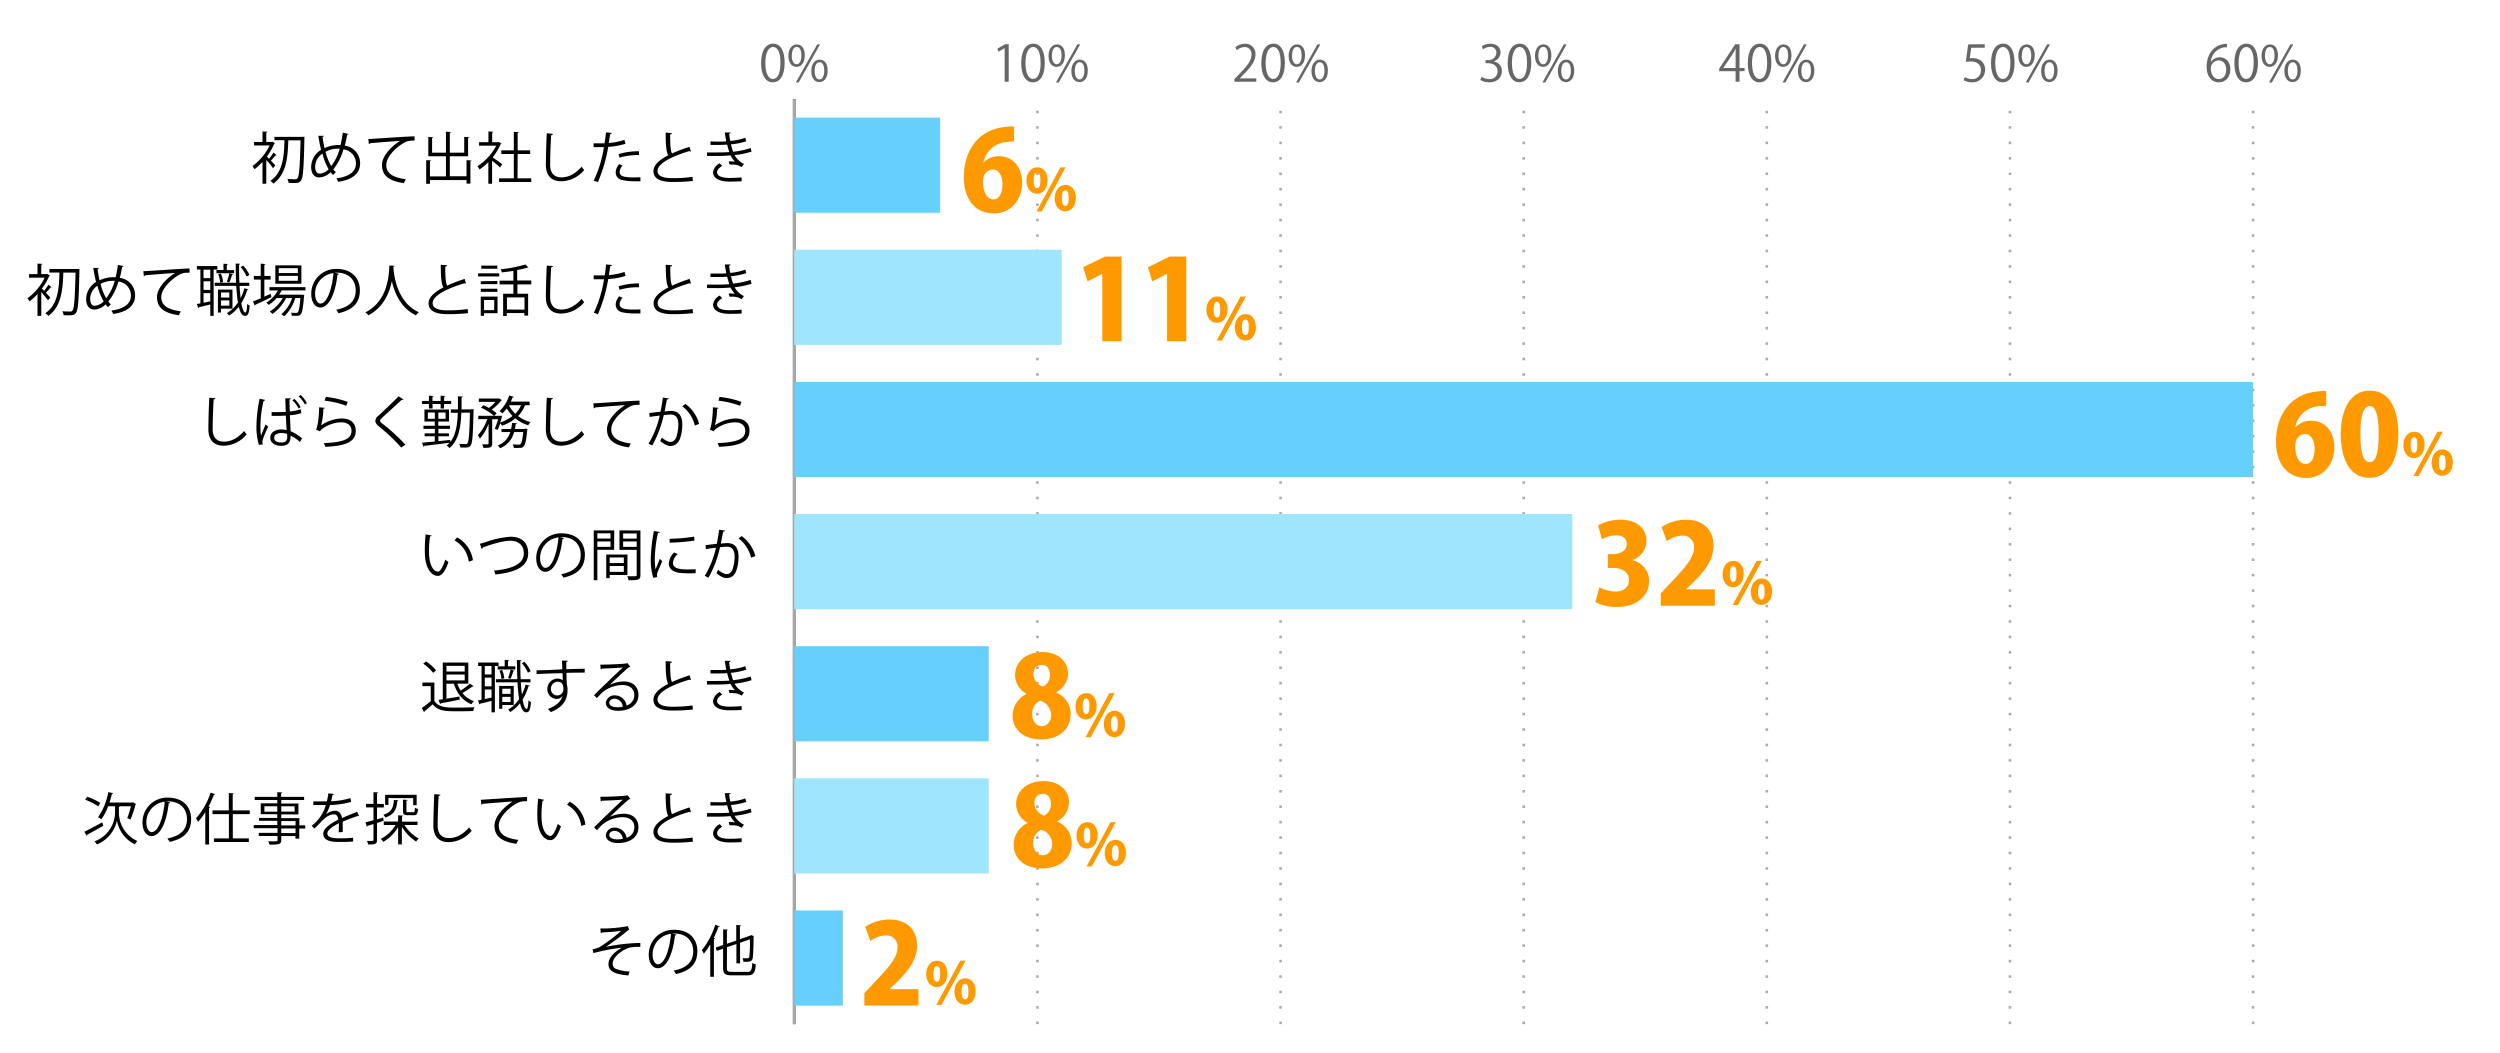 <svg xmlns="http://www.w3.org/2000/svg" viewBox="0 0 800 337"><defs><style>.cls-1{fill:#666;}.cls-2,.cls-3,.cls-4,.cls-8{fill:none;}.cls-2{stroke:#000;}.cls-2,.cls-3,.cls-4{stroke-miterlimit:10;}.cls-2,.cls-3{stroke-width:0.82px;}.cls-3,.cls-4{stroke:#aaa;}.cls-3{stroke-dasharray:0.82 4.12;}.cls-5{fill:#66cffc;}.cls-6{fill:#9fe5fe;}.cls-7{fill:#f90;}</style></defs><g id="レイヤー_2" data-name="レイヤー 2"><g id="グラフのコピー"><path class="cls-1" d="M243.55,20.2c0-4.2,1.63-6.23,3.87-6.23s3.67,2.15,3.67,6.07c0,4.16-1.46,6.3-3.84,6.3C245.07,26.34,243.55,24.2,243.55,20.2Zm6.19-.1c0-3-.72-5.06-2.4-5.06-1.42,0-2.43,1.91-2.43,5.06s.88,5.16,2.38,5.16C249.07,25.26,249.74,23,249.74,20.1Z"/><path class="cls-1" d="M257.53,17.7c0,2.5-1.23,3.7-2.65,3.7s-2.6-1.17-2.6-3.54,1.25-3.65,2.68-3.65C256.57,14.21,257.53,15.52,257.53,17.7Zm-4.16.16c0,1.46.53,2.71,1.54,2.71s1.54-1.27,1.54-2.79S256,15,254.91,15,253.37,16.48,253.37,17.86Zm2.21,8.52h-.91l6.85-12.2h.91Zm9.27-3.78c0,2.48-1.23,3.68-2.66,3.68s-2.59-1.17-2.59-3.54,1.25-3.66,2.67-3.66C263.89,19.08,264.85,20.41,264.85,22.6Zm-4.16.08c0,1.52.53,2.75,1.53,2.75s1.54-1.25,1.54-2.78-.38-2.74-1.52-2.74S260.69,21.3,260.69,22.68Z"/><path class="cls-1" d="M321.49,26.15V15.41h0l-2,1.14-.32-1,2.48-1.4h1.14v12Z"/><path class="cls-1" d="M326.79,20.2c0-4.2,1.63-6.23,3.87-6.23s3.67,2.15,3.67,6.07c0,4.16-1.46,6.3-3.84,6.3C328.31,26.34,326.79,24.2,326.79,20.2Zm6.19-.1c0-3-.72-5.06-2.4-5.06-1.42,0-2.43,1.91-2.43,5.06s.88,5.16,2.38,5.16C332.31,25.26,333,23,333,20.1Z"/><path class="cls-1" d="M340.77,17.7c0,2.5-1.23,3.7-2.65,3.7s-2.6-1.17-2.6-3.54,1.25-3.65,2.68-3.65C339.81,14.21,340.77,15.52,340.77,17.7Zm-4.16.16c0,1.46.53,2.71,1.54,2.71s1.54-1.27,1.54-2.79-.4-2.74-1.54-2.74S336.61,16.48,336.61,17.86Zm2.21,8.52h-.91l6.85-12.2h.91Zm9.27-3.78c0,2.48-1.23,3.68-2.66,3.68s-2.59-1.17-2.59-3.54,1.25-3.66,2.67-3.66C347.13,19.08,348.09,20.41,348.09,22.6Zm-4.16.08c0,1.52.53,2.75,1.53,2.75S347,24.18,347,22.65s-.38-2.74-1.52-2.74S343.93,21.3,343.93,22.68Z"/><path class="cls-1" d="M402,26.15H395v-.81l1.17-1.24c2.85-2.88,4.29-4.62,4.29-6.57a2.16,2.16,0,0,0-2.29-2.47,4,4,0,0,0-2.4,1l-.45-.93A4.72,4.72,0,0,1,398.38,14a3.19,3.19,0,0,1,3.37,3.41c0,2.25-1.58,4.17-4.06,6.67l-.95,1v0H402Z"/><path class="cls-1" d="M403.62,20.2c0-4.2,1.63-6.23,3.88-6.23s3.66,2.15,3.66,6.07c0,4.16-1.46,6.3-3.84,6.3C405.14,26.34,403.62,24.2,403.62,20.2Zm6.2-.1c0-3-.72-5.06-2.4-5.06C406,15,405,17,405,20.1s.88,5.16,2.39,5.16C409.14,25.26,409.82,23,409.82,20.1Z"/><path class="cls-1" d="M417.61,17.7c0,2.5-1.23,3.7-2.66,3.7s-2.59-1.17-2.59-3.54,1.25-3.65,2.67-3.65C416.65,14.21,417.61,15.52,417.61,17.7Zm-4.16.16c0,1.46.52,2.71,1.53,2.71s1.54-1.27,1.54-2.79S416.12,15,415,15,413.45,16.48,413.45,17.86Zm2.21,8.52h-.92l6.85-12.2h.92Zm9.26-3.78c0,2.48-1.23,3.68-2.65,3.68s-2.6-1.17-2.6-3.54,1.25-3.66,2.68-3.66C424,19.08,424.92,20.41,424.92,22.6Zm-4.16.08c0,1.52.53,2.75,1.54,2.75s1.53-1.25,1.53-2.78-.38-2.74-1.52-2.74S420.76,21.3,420.76,22.68Z"/><path class="cls-1" d="M478,19.67a3.07,3.07,0,0,1,2.6,3.11c0,1.9-1.37,3.56-4.06,3.56a5.32,5.32,0,0,1-2.83-.76l.4-1a4.74,4.74,0,0,0,2.44.72,2.44,2.44,0,0,0,2.68-2.51c0-1.76-1.49-2.56-3.06-2.56h-.78v-1h.78A2.45,2.45,0,0,0,478.84,17,1.85,1.85,0,0,0,476.78,15a4,4,0,0,0-2.2.79l-.4-1A5,5,0,0,1,477,14c2.2,0,3.17,1.39,3.17,2.83A3,3,0,0,1,478,19.62Z"/><path class="cls-1" d="M482.46,20.2c0-4.2,1.63-6.23,3.87-6.23S490,16.12,490,20c0,4.16-1.46,6.3-3.85,6.3C484,26.34,482.46,24.2,482.46,20.2Zm6.19-.1c0-3-.72-5.06-2.4-5.06-1.43,0-2.43,1.91-2.43,5.06s.88,5.16,2.38,5.16C488,25.26,488.65,23,488.65,20.1Z"/><path class="cls-1" d="M496.44,17.7c0,2.5-1.23,3.7-2.65,3.7s-2.6-1.17-2.6-3.54,1.25-3.65,2.68-3.65C495.48,14.21,496.44,15.52,496.44,17.7Zm-4.16.16c0,1.46.53,2.71,1.54,2.71s1.53-1.27,1.53-2.79S495,15,493.82,15,492.28,16.48,492.28,17.86Zm2.21,8.52h-.91l6.85-12.2h.91Zm9.27-3.78c0,2.48-1.24,3.68-2.66,3.68s-2.59-1.17-2.59-3.54,1.25-3.66,2.67-3.66C502.8,19.08,503.76,20.41,503.76,22.6Zm-4.16.08c0,1.52.52,2.75,1.53,2.75s1.54-1.25,1.54-2.78-.39-2.74-1.52-2.74S499.6,21.3,499.6,22.68Z"/><path class="cls-1" d="M556.65,26.15h-1.26V22.79h-5.24v-.85l5.12-7.78h1.38v7.61h1.63v1h-1.63Zm-5.15-4.38h3.89V17.51c0-.66,0-1.3.06-1.92h-.06c-.37.73-.66,1.25-1,1.79l-2.93,4.35Z"/><path class="cls-1" d="M559.29,20.2c0-4.2,1.63-6.23,3.87-6.23s3.67,2.15,3.67,6.07c0,4.16-1.46,6.3-3.84,6.3C560.81,26.34,559.29,24.2,559.29,20.2Zm6.19-.1c0-3-.72-5.06-2.4-5.06-1.42,0-2.43,1.91-2.43,5.06s.88,5.16,2.38,5.16C564.81,25.26,565.48,23,565.48,20.1Z"/><path class="cls-1" d="M573.27,17.7c0,2.5-1.23,3.7-2.65,3.7s-2.6-1.17-2.6-3.54,1.25-3.65,2.68-3.65C572.31,14.21,573.27,15.52,573.27,17.7Zm-4.16.16c0,1.46.53,2.71,1.54,2.71s1.54-1.27,1.54-2.79-.4-2.74-1.54-2.74S569.11,16.48,569.11,17.86Zm2.21,8.52h-.91l6.85-12.2h.91Zm9.27-3.78c0,2.48-1.23,3.68-2.66,3.68s-2.59-1.17-2.59-3.54,1.25-3.66,2.67-3.66C579.63,19.08,580.59,20.41,580.59,22.6Zm-4.16.08c0,1.52.53,2.75,1.53,2.75s1.54-1.25,1.54-2.78-.38-2.74-1.52-2.74S576.43,21.3,576.43,22.68Z"/><path class="cls-1" d="M635.11,14.16v1.11H630.8l-.49,3.39a7,7,0,0,1,.93-.06c2.12,0,4,1.26,4,3.68a4,4,0,0,1-4.13,4.06,5.33,5.33,0,0,1-2.75-.7l.38-1a4.49,4.49,0,0,0,2.37.67,2.71,2.71,0,0,0,2.78-2.83c0-1.65-1-2.8-3.29-2.8a10.21,10.21,0,0,0-1.54.11l.75-5.59Z"/><path class="cls-1" d="M637.12,20.2c0-4.2,1.63-6.23,3.88-6.23s3.66,2.15,3.66,6.07c0,4.16-1.46,6.3-3.84,6.3C638.64,26.34,637.12,24.2,637.12,20.2Zm6.2-.1c0-3-.72-5.06-2.4-5.06-1.43,0-2.44,1.91-2.44,5.06s.88,5.16,2.39,5.16C642.64,25.26,643.32,23,643.32,20.1Z"/><path class="cls-1" d="M651.11,17.7c0,2.5-1.23,3.7-2.66,3.7s-2.59-1.17-2.59-3.54,1.25-3.65,2.67-3.65C650.15,14.21,651.11,15.52,651.11,17.7Zm-4.16.16c0,1.46.52,2.71,1.53,2.71S650,19.3,650,17.78s-.4-2.74-1.54-2.74S647,16.48,647,17.86Zm2.21,8.52h-.92l6.85-12.2H656Zm9.26-3.78c0,2.48-1.23,3.68-2.65,3.68s-2.6-1.17-2.6-3.54,1.25-3.66,2.68-3.66C657.46,19.08,658.42,20.41,658.42,22.6Zm-4.16.08c0,1.52.53,2.75,1.54,2.75s1.53-1.25,1.53-2.78-.38-2.74-1.52-2.74S654.26,21.3,654.26,22.68Z"/><path class="cls-1" d="M707.52,19.8a3.35,3.35,0,0,1,2.8-1.47c2,0,3.39,1.52,3.39,3.82s-1.34,4.19-3.68,4.19-3.91-1.93-3.91-5,1.51-6.58,5.4-7.22a9.88,9.88,0,0,1,1.12-.11v1.11a5,5,0,0,0-5.18,4.72Zm4.85,2.45c0-1.84-1-2.92-2.44-2.92a2.63,2.63,0,0,0-2.48,2.28c0,2.19.95,3.69,2.61,3.69C711.45,25.3,712.37,24.06,712.37,22.25Z"/><path class="cls-1" d="M715,20.2c0-4.2,1.63-6.23,3.87-6.23s3.67,2.15,3.67,6.07c0,4.16-1.46,6.3-3.85,6.3C716.48,26.34,715,24.2,715,20.2Zm6.19-.1c0-3-.72-5.06-2.4-5.06-1.43,0-2.43,1.91-2.43,5.06s.88,5.16,2.38,5.16C720.48,25.26,721.15,23,721.15,20.1Z"/><path class="cls-1" d="M728.94,17.7c0,2.5-1.23,3.7-2.65,3.7s-2.6-1.17-2.6-3.54,1.25-3.65,2.68-3.65C728,14.21,728.94,15.52,728.94,17.7Zm-4.16.16c0,1.46.53,2.71,1.54,2.71s1.53-1.27,1.53-2.79-.4-2.74-1.53-2.74S724.78,16.48,724.78,17.86ZM727,26.38h-.91l6.85-12.2h.91Zm9.27-3.78c0,2.48-1.24,3.68-2.66,3.68S731,25.11,731,22.74s1.25-3.66,2.67-3.66C735.3,19.08,736.26,20.41,736.26,22.6Zm-4.16.08c0,1.52.52,2.75,1.53,2.75s1.54-1.25,1.54-2.78-.39-2.74-1.52-2.74S732.1,21.3,732.1,22.68Z"/><line class="cls-2" x1="254.16" y1="327.72" x2="254.16" y2="31.72"/><line class="cls-3" x1="331.97" y1="327.72" x2="331.97" y2="31.72"/><line class="cls-3" x1="409.78" y1="327.72" x2="409.78" y2="31.72"/><line class="cls-3" x1="487.58" y1="327.72" x2="487.58" y2="31.72"/><line class="cls-3" x1="565.39" y1="327.72" x2="565.39" y2="31.72"/><line class="cls-3" x1="643.19" y1="327.72" x2="643.19" y2="31.72"/><line class="cls-3" x1="721" y1="327.72" x2="721" y2="31.72"/><line class="cls-4" x1="254.16" y1="327.72" x2="254.16" y2="31.72"/><rect class="cls-5" x="254.16" y="37.64" width="46.68" height="30.45"/><rect class="cls-6" x="254.16" y="79.92" width="85.59" height="30.45"/><rect class="cls-5" x="254.16" y="122.21" width="466.84" height="30.45"/><rect class="cls-6" x="254.16" y="164.49" width="248.98" height="30.45"/><rect class="cls-5" x="254.16" y="206.78" width="62.24" height="30.45"/><rect class="cls-6" x="254.16" y="249.06" width="62.24" height="30.45"/><rect class="cls-5" x="254.16" y="291.35" width="15.56" height="30.45"/><path d="M192.11,297.11a43,43,0,0,0,8.8-.75l.43,1.13a3.48,3.48,0,0,0-.84.61c-1.82,1.52-4.45,3.41-6.59,4.88a61.24,61.24,0,0,1,11-1.24V303c-.25,0-.54,0-.81,0a11.55,11.55,0,0,0-2.75.27c-1.55.43-5.3,2.65-5.3,5.12A1.67,1.67,0,0,0,197,310a13.53,13.53,0,0,0,4.46.88l-.39,1.26c-4.36-.34-6.36-1.35-6.36-3.66s2.52-4.28,4.29-5.22a63.65,63.65,0,0,0-9.11,1.73l-.24-1.22A7.73,7.73,0,0,0,192,303a58,58,0,0,0,6.82-5.14c-1.11.18-3.36.36-4.39.42-.52,0-1.24.05-1.71.09a.71.71,0,0,1-.47.21Z"/><path d="M216.44,299.06a.46.46,0,0,1-.45.29c-.64,5.6-2.52,10.48-5.51,10.48-1.51,0-2.88-1.52-2.88-4.36a7.9,7.9,0,0,1,8.11-7.94c5.2,0,7.45,3.29,7.45,6.8,0,4.29-2.48,6.36-6.84,7.37a6.62,6.62,0,0,0-.76-1.1c4.14-.79,6.27-2.81,6.27-6.21,0-3-1.91-5.67-6.12-5.67a4.63,4.63,0,0,0-.54,0Zm-1.72-.24a6.63,6.63,0,0,0-5.89,6.61c0,1.93.83,3.14,1.69,3.14C212.7,308.57,214.27,303.76,214.72,298.82Z"/><path d="M227.28,302.19a21.63,21.63,0,0,1-2.05,3,12.66,12.66,0,0,0-.63-1.14,24.65,24.65,0,0,0,4.28-8.12l1.42.47c0,.12-.18.2-.39.18a33.69,33.69,0,0,1-1.52,3.56l.42.13c0,.11-.13.2-.36.23v12.07h-1.17Zm5.31,7.49c0,1.06.25,1.32,1.6,1.32h4.95c1.23,0,1.43-.58,1.61-2.88a3.23,3.23,0,0,0,1.11.48c-.23,2.65-.65,3.51-2.68,3.51h-5c-2.14,0-2.79-.48-2.79-2.45v-6.08l-2,.7-.37-1.06,2.39-.83v-5l1.53.11c0,.13-.11.2-.34.23V302l3-1v-5l1.51.1c0,.13-.13.2-.34.24v4.19l3.28-1.11a1.4,1.4,0,0,1,.25-.22l1,.38a.61.61,0,0,1-.18.18,64.14,64.14,0,0,1-.22,6.68c-.19,1.24-.93,1.4-3,1.33a3.33,3.33,0,0,0-.31-1.13c.58,0,1.34,0,1.57,0s.52-.07.63-.54a42.2,42.2,0,0,0,.18-5.51l-3.15,1.1v6.57h-1.17v-6.17l-3,1Z"/><path d="M27,266.15c1.4-.68,3.62-1.85,5.72-3l.35,1.1c-1.88,1.06-3.91,2.2-5.19,2.88a.36.36,0,0,1-.18.33Zm.9-11.21a22.69,22.69,0,0,1,4.21,2l-.67,1.1a20.14,20.14,0,0,0-4.19-2.13ZM38.41,258a.43.43,0,0,1-.36.2v2a10,10,0,0,0,5.88,8.91c-.23.29-.59.78-.79,1.08a10.59,10.59,0,0,1-5.72-7.58h0A10.65,10.65,0,0,1,31,270.22a5.74,5.74,0,0,0-.75-1,10,10,0,0,0,6.57-9V258H34.61a16.53,16.53,0,0,1-2.18,4.16,7.23,7.23,0,0,0-1.06-.63,20.42,20.42,0,0,0,3.29-8.06l1.57.37c-.06.13-.18.2-.42.2-.21.92-.48,1.86-.77,2.76H42.4l.2-.07,1,.59a.69.69,0,0,1-.27.16,25.42,25.42,0,0,1-1.61,4.79c-.25-.14-.73-.38-1-.5A25.64,25.64,0,0,0,41.9,258Z"/><path d="M54.44,256.77a.45.45,0,0,1-.45.29c-.64,5.6-2.52,10.48-5.51,10.48-1.51,0-2.88-1.51-2.88-4.36a7.9,7.9,0,0,1,8.11-7.94c5.2,0,7.45,3.3,7.45,6.81,0,4.28-2.48,6.35-6.84,7.36a7.07,7.07,0,0,0-.76-1.1c4.14-.79,6.27-2.8,6.27-6.21,0-3-1.91-5.67-6.12-5.67a4.56,4.56,0,0,0-.54,0Zm-1.72-.23a6.63,6.63,0,0,0-5.89,6.61c0,1.92.83,3.13,1.69,3.13C50.7,266.28,52.27,261.47,52.72,256.54Z"/><path d="M65.69,259.89A19.66,19.66,0,0,1,63.37,263a9.27,9.27,0,0,0-.65-1.14,22.8,22.8,0,0,0,4.66-8.21l1.48.49a.43.43,0,0,1-.41.18,35.89,35.89,0,0,1-1.71,3.8l.5.14c0,.13-.12.2-.34.24v11.75H65.69Zm14.24.63H74.5v7.76h5.13v1.17H68.46v-1.17h4.79v-7.76H68v-1.19h5.22v-5.56l1.59.1c0,.13-.11.22-.34.24v5.22h5.43Z"/><path d="M97.67,264.12v1H95.76v3.26H94.53v-.83H90v1.23c0,.81-.24,1.13-.78,1.31a12.32,12.32,0,0,1-3,.18,4.23,4.23,0,0,0-.43-1.05c.67,0,1.33,0,1.82,0,1.1,0,1.2,0,1.2-.47v-1.24h-6v-1h6v-1.48H81.19v-1h7.54v-1.37H82.9v-.92h5.83v-1.2H83.44v-3.48h5.29V256H81.51v-1h7.22v-1.51l1.57.09c0,.14-.11.23-.34.25V255h7.36v1H90v1.13H95.5v3.48H90v1.2h5.8v2.29Zm-13.06-4.38h4.12V258H84.61ZM94.26,258H90v1.71h4.3ZM90,262.75v1.37h4.57v-1.37Zm4.57,3.84v-1.48H90v1.48Z"/><path d="M114.91,261.2a.25.25,0,0,1-.11,0,.47.47,0,0,1-.27-.11c-1.37.45-3.37,1.19-4.86,1.84,0,.41,0,.88,0,1.4s0,1.23,0,1.93l-1.32.07c.06-.65.09-1.48.09-2.18,0-.27,0-.52,0-.72-2,1-3.69,2.2-3.69,3.28s1.24,1.55,3.72,1.55a41.28,41.28,0,0,0,4.52-.18l0,1.2c-1.06.11-2.68.15-4.54.15-3.45,0-5-.83-5-2.67,0-1.58,2.09-3.11,4.79-4.46-.1-1.14-.61-1.7-1.33-1.7-1.31,0-2.68.74-4.3,2.54-.51.56-1.21,1.26-2,2l-.88-.89a12.57,12.57,0,0,0,4.53-6.64l-1,0h-3v-1.17c1.1,0,2.38,0,3.11,0l1.23,0a22,22,0,0,0,.48-2.58l1.77.22c0,.18-.18.29-.45.32-.13.72-.29,1.35-.45,2a25.08,25.08,0,0,0,6.19-1l.22,1.2a26.63,26.63,0,0,1-6.75,1,13.55,13.55,0,0,1-1.3,3h0a4.8,4.8,0,0,1,2.9-1.17c1.22,0,2,.89,2.23,2.34,1.51-.68,3.42-1.42,4.86-2Z"/><path d="M122.75,262.66l-2.1.69v5.42c0,1.33-.6,1.49-2.87,1.45a4.08,4.08,0,0,0-.36-1.13l1.26,0c.74,0,.83,0,.83-.35v-5.06l-1.87.57a.37.37,0,0,1-.25.29l-.43-1.39c.7-.18,1.58-.41,2.55-.68v-4.11h-2.37v-1.13h2.37V253.5l1.5.09c0,.14-.11.21-.36.25v3.42h2.18v1.13h-2.18v3.8l2-.56ZM133.57,264h-4.14a12.86,12.86,0,0,0,4.58,4.36,3.63,3.63,0,0,0-.85.94,15,15,0,0,1-4.57-4.72v5.63H127.4v-5.56a12.85,12.85,0,0,1-4.75,4.74,4.33,4.33,0,0,0-.82-.94,11.37,11.37,0,0,0,4.74-4.45h-3.76V262.9h4.59v-2L129,261c0,.12-.13.21-.36.25v1.68h5Zm-6.08-7.89a.34.34,0,0,1-.34.24c-.26,2.54-.92,4.28-3.84,5.26a3,3,0,0,0-.65-.89c2.61-.79,3.21-2.26,3.39-4.73Zm-3.19-.72v2.17h-1.06v-3.23h10.08v3.33h-1.1V255.4Zm4.66.49,1.45.11c0,.12-.11.2-.35.23v3.24c0,.4.09.45.58.45h1.6c.4,0,.49-.18.52-1.45a3,3,0,0,0,1,.41c-.11,1.64-.42,2-1.35,2H130.5c-1.26,0-1.54-.3-1.54-1.42Z"/><path d="M140.93,254.27c0,.22-.19.34-.55.4-.15,2.09-.33,6.86-.33,9.52s1.33,4,3.6,4,4.43-1.1,6.48-3.42a7.57,7.57,0,0,0,.81,1.06,9.74,9.74,0,0,1-7.31,3.66c-3.27,0-4.95-1.89-4.95-5.3,0-2.27.16-7.85.29-10.06Z"/><path d="M153.87,255.93c1.35-.06,12.45-.85,14.79-.87v1.35H168a5.22,5.22,0,0,0-3.08.91c-2.7,1.62-5.31,4.52-5.31,6.85,0,2.52,1.76,4,6.23,4.59l-.6,1.26c-5.11-.74-7-2.65-7-5.85,0-2.54,2.5-5.62,5.8-7.69-1.91.12-7.29.54-9.62.75a.53.53,0,0,1-.39.29Z"/><path d="M174.11,255.93c0,.16-.24.27-.49.29a29.1,29.1,0,0,0-.34,4.48c0,.66,0,1.31.07,1.89.22,3.06,1.46,4.91,2.85,4.9.72,0,1.65-1.84,2.3-3.86a6,6,0,0,0,1,.78c-.82,2.43-1.87,4.41-3.36,4.44-2.29,0-3.87-2.73-4.13-6.19-.05-.68-.07-1.44-.07-2.25a43,43,0,0,1,.27-4.84ZM186,264.3a9,9,0,0,0-4.53-6.77l.79-1a9.89,9.89,0,0,1,5.08,7.33Z"/><path d="M195.17,261.4a10.94,10.94,0,0,1,4.46-1c2.87,0,4.67,1.67,4.67,4.32,0,3.26-2.87,5.06-6.49,5.06-2.34,0-3.94-.94-3.94-2.52a2.72,2.72,0,0,1,2.95-2.42,3.8,3.8,0,0,1,3.68,3.26A3.52,3.52,0,0,0,203,264.7c0-1.95-1.44-3.19-3.71-3.19a10.24,10.24,0,0,0-6.53,2.36,24.79,24.79,0,0,0-1.73,1.82l-.92-.92c1.62-1.69,6.77-6.61,9.22-8.9-1.05.15-4.65.29-6.7.36a.54.54,0,0,1-.38.27l-.14-1.53c2.43,0,7.08-.2,8.39-.39l.27-.13.95,1.17a.81.81,0,0,1-.43.16c-1.28,1-4.7,4.25-6.1,5.6Zm2.48,7.2a7.77,7.77,0,0,0,1.64-.18,2.77,2.77,0,0,0-2.56-2.55c-.93,0-1.76.5-1.76,1.33C195,268.3,196.46,268.6,197.65,268.6Z"/><path d="M221.11,259.89a.34.34,0,0,1-.15,0,.7.7,0,0,1-.37-.11c-5.35,1.56-10.2,3.92-10.18,6.34,0,1.72,1.91,2.32,4.83,2.32a42.64,42.64,0,0,0,6.37-.42l.11,1.32a57.33,57.33,0,0,1-6.45.32c-3.56,0-6.15-.83-6.17-3.47,0-1.93,1.91-3.62,4.73-5.08-.61-1.1-.82-3.19-.82-7.26l2,.17c0,.23-.2.37-.56.43,0,3.15.09,5.11.59,6.08a51.49,51.49,0,0,1,5.62-2.16Z"/><path d="M240.49,259.94a27.06,27.06,0,0,1-5.43,1.12,6.69,6.69,0,0,0,3,2.83l-.72,1c-.25-.12-.72-.34-1.05-.54a7.64,7.64,0,0,0-2.12-.27c-.25,0-.51,0-.74,0l-.25-1a12.09,12.09,0,0,1,2,.07,8.92,8.92,0,0,1-1.43-2,44.32,44.32,0,0,1-4.82.18h-2.69v-1.14c.81,0,1.85,0,2.75,0,1.48,0,2.94,0,4.39-.13-.19-.56-.48-1.58-.7-2.39-.72.07-1.53.11-2.27.11-1,0-2.21,0-3.06,0v-1.12c1.08.06,2.27.06,3,.06s1.38,0,2.07-.09c-.17-.83-.35-1.82-.49-2.83l1.85,0q0,.32-.48.39c.11.78.23,1.61.38,2.31a18.8,18.8,0,0,0,4.82-1l.31,1.11a21.84,21.84,0,0,1-4.9,1,22.36,22.36,0,0,0,.68,2.36,26.38,26.38,0,0,0,5.62-1.19Zm-3.16,9.53c-1,.07-2.18.11-4,.11-2.91,0-5.18-1-5.15-3a3.8,3.8,0,0,1,2.13-2.85l.81.83c-1,.56-1.66,1.31-1.66,2,0,1.28,1.59,1.83,3.87,1.85,1.35,0,2.78-.07,4-.16Z"/><path d="M139,218.41v5.89c1.4,2.14,4,2.14,7.22,2.14,1.94,0,4.23-.05,5.63-.14a4.36,4.36,0,0,0-.39,1.22c-1.24.06-3.22.09-5,.09-3.71,0-6.17,0-8-2.23-.88.79-1.84,1.6-2.61,2.22a.23.23,0,0,1-.16.28l-.71-1.33a28.51,28.51,0,0,0,2.85-2.2v-4.79h-2.65v-1.15Zm-2.68-6.75a13.43,13.43,0,0,1,3.22,2.85l-.95.81a13.18,13.18,0,0,0-3.17-2.94Zm10.76,12.24c-2.21.44-4.52.89-6,1.14a.32.32,0,0,1-.24.27l-.48-1.35,1.33-.2V212h8.17v6.77h-3.51A10,10,0,0,0,147.4,221a27.53,27.53,0,0,0,3-2.23l1.14.82a.32.32,0,0,1-.38.11,32.24,32.24,0,0,1-3.2,2.07,8,8,0,0,0,3.72,2.6,4,4,0,0,0-.79,1c-2.81-1.08-4.66-3.45-5.65-6.57h-2.38v4.79c1.3-.22,2.76-.45,4.18-.7Zm1.62-10.82h-5.83v1.8h5.83Zm-5.83,4.65h5.83v-1.87h-5.83Z"/><path d="M159.56,213.12h-1.2v14.82h-1.07v-3.66c-1.4.34-2.73.69-3.65.89a.33.33,0,0,1-.22.27l-.46-1.3,1.13-.22v-10.8H153V212h6.53Zm-2.27,2.7v-2.7h-2.16v2.7Zm0,3.8v-2.76h-2.16v2.76Zm-2.16,1v3.07l2.16-.45v-2.62Zm11.53-2.29c.09,1.42.2,2.74.34,3.89a16.84,16.84,0,0,0,1.19-3.15l1.29.34c0,.12-.16.18-.37.2a16.53,16.53,0,0,1-1.88,4.25c.33,1.83.76,3,1.3,3,.32,0,.5-.89.58-2.8a2.32,2.32,0,0,0,.79.62c-.2,2.45-.51,3.26-1.5,3.26s-1.54-1.1-2-2.92a11.67,11.67,0,0,1-3.12,2.84,5,5,0,0,0-.68-.79,11,11,0,0,0,3.53-3.38,48.84,48.84,0,0,1-.53-5.35H158.7v-1h6.86c-.09-1.94-.13-4-.14-6.14l1.44.07c0,.15-.11.22-.35.25,0,2,0,4,.11,5.82h3.15v1Zm-7.4-5.11h2.25v-2.06l1.4.09c0,.13-.11.22-.34.25v1.72h2.34v1h-5.65Zm5.13,12.38h-3.66v1.21h-1v-7.31h4.66Zm-3.71-11.2a8.64,8.64,0,0,1,.7,2.65l-.92.25a9,9,0,0,0-.63-2.7Zm2.7,6h-2.65v1.63h2.65Zm-2.65,4.23h2.65V223h-2.65Zm3.88-10c-.06.11-.17.16-.36.18a18.84,18.84,0,0,1-.89,2.43l-.77-.27a19,19,0,0,0,.79-2.7Zm3.22-2.86a11.17,11.17,0,0,1,2,3l-.9.5a12.12,12.12,0,0,0-1.91-3.06Z"/><path d="M179.94,214.18c0-.39-.07-2.36-.11-2.81l1.86.07c0,.15-.15.33-.47.38,0,.22,0,.43,0,2.33,2.22-.08,4.54-.13,5.89-.15v1.24c-1.53,0-3.71,0-5.85.08,0,1.4.07,2.7.13,3.69a6.11,6.11,0,0,1,.21,1.89,7.49,7.49,0,0,1-.18,1.74c-.47,2.11-2,4-5.18,5.23a10,10,0,0,0-.92-1c2.75-1,4.23-2.49,4.68-4.2h0a2.26,2.26,0,0,1-1.85,1,3.08,3.08,0,0,1-3-3.15,3.32,3.32,0,0,1,3.24-3.37,2.65,2.65,0,0,1,1.68.56c0-.31,0-1.51-.07-2.29-1.88,0-7.57.24-8.3.27l0-1.19,4.11-.1Zm.34,6.32c0-.7,0-2.34-1.83-2.34a2.18,2.18,0,0,0-2.15,2.29,2,2,0,0,0,2,2.09A1.94,1.94,0,0,0,180.28,220.5Z"/><path d="M195.17,219.12a10.79,10.79,0,0,1,4.46-1.05c2.87,0,4.67,1.68,4.67,4.32,0,3.26-2.87,5.06-6.49,5.06-2.34,0-3.94-.93-3.94-2.52a2.72,2.72,0,0,1,2.95-2.41,3.8,3.8,0,0,1,3.68,3.26,3.53,3.53,0,0,0,2.48-3.37c0-1.94-1.44-3.19-3.71-3.19a10.24,10.24,0,0,0-6.53,2.36c-.54.51-1.25,1.26-1.73,1.82l-.92-.92c1.62-1.69,6.77-6.61,9.22-8.89-1.05.14-4.65.29-6.7.36a.61.61,0,0,1-.38.27l-.14-1.53c2.43,0,7.08-.2,8.39-.4l.27-.12.95,1.17a.9.9,0,0,1-.43.16c-1.28,1-4.7,4.25-6.1,5.6Zm2.48,7.2a7.77,7.77,0,0,0,1.64-.18,2.78,2.78,0,0,0-2.56-2.56c-.93,0-1.76.5-1.76,1.33C195,226,196.46,226.32,197.65,226.32Z"/><path d="M221.11,217.6a.34.34,0,0,1-.15,0,.7.7,0,0,1-.37-.11c-5.35,1.57-10.2,3.93-10.18,6.34,0,1.73,1.91,2.32,4.83,2.32a43,43,0,0,0,6.37-.41l.11,1.31a57.18,57.18,0,0,1-6.45.33c-3.56,0-6.15-.83-6.17-3.48,0-1.92,1.91-3.62,4.73-5.07-.61-1.1-.82-3.19-.82-7.26l2,.16c0,.23-.2.38-.56.43,0,3.15.09,5.12.59,6.09a51.49,51.49,0,0,1,5.62-2.16Z"/><path d="M240.49,217.66a27.06,27.06,0,0,1-5.43,1.11,6.59,6.59,0,0,0,3,2.83l-.72,1c-.25-.13-.72-.35-1.05-.54a7.28,7.28,0,0,0-2.12-.27c-.25,0-.51,0-.74,0l-.25-1a13.27,13.27,0,0,1,2,.07,8.86,8.86,0,0,1-1.43-2,47.08,47.08,0,0,1-4.82.18c-.89,0-1.88,0-2.69,0v-1.13l2.75,0c1.48,0,2.94,0,4.39-.12-.19-.56-.48-1.59-.7-2.4-.72.07-1.53.11-2.27.11-1,0-2.21,0-3.06,0V214.4c1.08,0,2.27,0,3,0s1.38,0,2.07-.09c-.17-.83-.35-1.82-.49-2.83l1.85,0c0,.22-.16.35-.48.4.11.77.23,1.6.38,2.3a18.8,18.8,0,0,0,4.82-1l.31,1.12a22.43,22.43,0,0,1-4.9,1,21.67,21.67,0,0,0,.68,2.36,25.79,25.79,0,0,0,5.62-1.19Zm-3.16,9.52c-1,.07-2.18.11-4,.11-2.91,0-5.18-.95-5.15-3a3.79,3.79,0,0,1,2.13-2.84l.81.82c-1,.56-1.66,1.32-1.66,2,0,1.28,1.59,1.84,3.87,1.86,1.35,0,2.78-.08,4-.16Z"/><path d="M138.11,171.36c0,.16-.24.27-.49.28a29.13,29.13,0,0,0-.34,4.49c0,.66,0,1.31.07,1.89.22,3.06,1.46,4.91,2.85,4.9.72,0,1.65-1.84,2.3-3.86a6.57,6.57,0,0,0,1,.78c-.82,2.43-1.87,4.41-3.36,4.44-2.29,0-3.87-2.73-4.13-6.19-.05-.68-.07-1.44-.07-2.25a42.82,42.82,0,0,1,.27-4.84ZM150,179.73a9,9,0,0,0-4.53-6.77l.79-1a9.89,9.89,0,0,1,5.08,7.32Z"/><path d="M153.57,174c.41-.09,1-.26,1.85-.53a29.75,29.75,0,0,1,8-1.72c3,0,5.6,1.49,5.6,5.27,0,4.47-4.41,6.2-10.49,6.81a6.37,6.37,0,0,0-.47-1.23c5.56-.52,9.56-2,9.56-5.51,0-2.82-1.94-4.05-4.32-4.05-2.58,0-7.2,1.5-8.84,2.2a.47.47,0,0,1-.33.41Z"/><path d="M180.44,172.2a.46.46,0,0,1-.45.29c-.64,5.6-2.52,10.48-5.51,10.48-1.51,0-2.88-1.51-2.88-4.36a7.9,7.9,0,0,1,8.11-7.94c5.2,0,7.45,3.3,7.45,6.81,0,4.28-2.48,6.35-6.84,7.36a7.07,7.07,0,0,0-.76-1.1c4.14-.79,6.27-2.81,6.27-6.21,0-3-1.91-5.67-6.12-5.67a4.56,4.56,0,0,0-.54,0Zm-1.72-.23a6.62,6.62,0,0,0-5.89,6.61c0,1.92.83,3.13,1.69,3.13C176.7,181.71,178.27,176.9,178.72,172Z"/><path d="M196.52,175.93h-5.37v9.74H190V169.72h6.56Zm-1.15-5.26h-4.22v1.66h4.22ZM191.15,175h4.22v-1.73h-4.22Zm9.62,9H195.1v1H194v-7.55h6.79Zm-1.15-5.62H195.1v1.8h4.52ZM195.1,183h4.52v-1.89H195.1Zm9.84-13.25V184c0,1.6-.7,1.67-3.81,1.67a4.45,4.45,0,0,0-.42-1.26c.58,0,1.16,0,1.61,0,1.31,0,1.42,0,1.42-.45v-8h-5.51v-6.23Zm-1.2.95H199.4v1.66h4.34ZM199.4,175h4.34v-1.74H199.4Z"/><path d="M211.13,170.26c0,.2-.23.3-.59.29a43.16,43.16,0,0,0-1,8.1,19.66,19.66,0,0,0,.24,3.56c.34-.88,1.11-2.77,1.37-3.4l.75.79c-.73,1.82-1.27,2.85-1.53,3.66a3,3,0,0,0-.14.84,1.73,1.73,0,0,0,.09.56l-1.28.24a19.67,19.67,0,0,1-.79-6.2,53.33,53.33,0,0,1,1-8.77Zm11.47,13.16c-.65,0-1.31.05-2,.05a26.05,26.05,0,0,1-3.35-.19c-2.21-.33-3.24-1.55-3.24-3a5.53,5.53,0,0,1,1.69-3.48l1.17.51a4.24,4.24,0,0,0-1.53,2.82c0,2.09,3.06,2.09,4.94,2.09.75,0,1.56,0,2.32-.09Zm-8.33-11a58.93,58.93,0,0,0,7.85-.69l.1,1.26a66.82,66.82,0,0,1-7.92.67Z"/><path d="M232,169.79c0,.22-.25.31-.59.32-.2,1-.52,2.76-.74,3.84.81-.09,1.55-.16,2-.16,2.74,0,3.67,1.78,3.67,4.48a14,14,0,0,1-.61,4c-.56,1.84-1.71,2.72-3.2,2.72-.74,0-1.71-.3-3.26-1.56a7.3,7.3,0,0,0,.48-1.1c1.44,1.11,2.2,1.37,2.76,1.37,1,0,1.64-.65,2-1.81a13.83,13.83,0,0,0,.57-3.69c0-2-.68-3.27-2.48-3.25-.54,0-1.28.07-2.2.17a34.45,34.45,0,0,1-3.69,9.73l-1.19-.58a29.46,29.46,0,0,0,3.59-9c-.92.11-2.24.27-3.21.43l-.11-1.26,3.57-.41c.27-1.32.55-2.94.77-4.52Zm8.34,8.66a10.85,10.85,0,0,0-4-6.16l1-.75a11.54,11.54,0,0,1,4.38,6.41Z"/><path d="M68.93,127.41c0,.22-.19.35-.55.4-.15,2.09-.33,6.86-.33,9.52s1.33,4,3.6,4,4.43-1.09,6.48-3.42a7.68,7.68,0,0,0,.81,1.07,9.76,9.76,0,0,1-7.31,3.65c-3.27,0-4.95-1.89-4.95-5.29,0-2.27.16-7.85.29-10.07Z"/><path d="M82.85,142.36a19.72,19.72,0,0,1-.78-6.34,46.31,46.31,0,0,1,1-8.41l1.75.34a.47.47,0,0,1-.47.33,34.38,34.38,0,0,0-1,7.76,21.87,21.87,0,0,0,.16,3.4c.4-1.08,1.14-2.81,1.49-3.65l.82.75c-.6,1.23-1.86,4-1.86,4.81a2.36,2.36,0,0,0,.18.86Zm4.07-10.48c.41,0,3.33,0,4.53-.06-.07-1.54-.12-3-.16-4.35l1.82,0c0,.18-.18.33-.47.38,0,1.15.06,2.45.09,3.83a16.66,16.66,0,0,0,3.53-.72l.16,1.25a15.59,15.59,0,0,1-3.65.66L93,138a13.61,13.61,0,0,1,3.67,2.28l-.7,1.16A11,11,0,0,0,93,139.42c0,1.48-.25,3.24-3,3.24-2.11,0-3.51-1-3.51-2.59,0-1.84,1.83-2.65,3.51-2.65a6.41,6.41,0,0,1,1.71.24c-.07-1.14-.16-2.9-.25-4.66-.58,0-1.32.07-1.84.07H86.92Zm5,7a6,6,0,0,0-1.79-.33c-1.09,0-2.39.4-2.39,1.54s1.06,1.51,2.39,1.51,1.82-.65,1.8-2.09C91.88,139.31,91.88,139,91.87,138.83Zm3.65-8.14a9.89,9.89,0,0,0-2-2.65l.63-.46a10.12,10.12,0,0,1,2,2.66Zm2-1.3a10.35,10.35,0,0,0-2-2.59l.63-.48a10.08,10.08,0,0,1,2,2.62Z"/><path d="M103.94,130.51c-.07.18-.21.27-.47.31a20.67,20.67,0,0,1-.73,5.31h0a12.24,12.24,0,0,1,6.63-2.22c2.77,0,4.5,1.43,4.47,4-.06,3.31-2.79,4.79-9.76,5.07a5.7,5.7,0,0,0-.45-1.18c6.28-.27,8.8-1.3,8.86-3.88,0-1.72-1.19-2.77-3.3-2.77-3.33,0-6.34,2-6.84,2.88l-1.23-.59c.36-.34,1-3.57,1-7.1Zm.31-3.49a29.08,29.08,0,0,1,7,1.58l-.45,1.24a29.27,29.27,0,0,0-6.92-1.63Z"/><path d="M128.39,143.22a55.26,55.26,0,0,0-7.06-6.7c-.9-.72-1.22-1.22-1.22-1.87a2.3,2.3,0,0,1,1-1.64c1.64-1.51,4.72-4.43,6.45-6.19l1.53,1a.56.56,0,0,1-.4.18.93.93,0,0,1-.22,0c-1.8,1.73-4.6,4.18-6.08,5.57-.43.41-.77.77-.77,1.06s.32.66,1,1.13a60,60,0,0,1,7.11,6.54Z"/><path d="M137.26,130.71v-1.42h-2.21v-1h2.21v-1.67l1.48.09c0,.13-.11.2-.35.23v1.35H141v-1.67l1.49.09c0,.13-.12.22-.36.23v1.35h2.24v1H142.1v1.42H141v-1.42h-2.58v1.42Zm13.65.23.63,0a2.88,2.88,0,0,1,0,.41c-.18,7.91-.36,10.45-.94,11.2-.39.56-.84.67-1.94.67-.41,0-.9,0-1.39-.06a2.44,2.44,0,0,0-.32-1.13c.88.07,1.67.07,2,.07s.47,0,.63-.27c.43-.54.63-3,.81-9.77h-2.76c-.19,4.82-.91,8.87-3.81,11.34a3.53,3.53,0,0,0-.89-.83,8.57,8.57,0,0,0,.92-.88c-3,.38-6.17.75-8.14,1a.28.28,0,0,1-.25.25l-.38-1.28c1.08-.09,2.51-.23,4.06-.39V139.6h-3.26v-.93h3.26v-1.44H135.5v-1h3.62v-1.33h-3.3v-3.85h7.87v3.85h-3.44v1.33H144v1h-3.71v1.44h3.4v.93h-3.4v1.57c1.24-.13,2.54-.25,3.8-.4v.69c1.76-2.25,2.27-5.51,2.41-9.36h-2.23V131h2.27c0-1.33,0-2.74,0-4.19l1.57.09c0,.16-.14.25-.41.3,0,1.3,0,2.58,0,3.8h3Zm-14,3.08h2.24v-2h-2.24Zm5.67,0v-2h-2.3v2Z"/><path d="M169.52,129.66H168a9.84,9.84,0,0,1-2.22,3.48,11.56,11.56,0,0,0,4,1.94,4.9,4.9,0,0,0-.76,1,12,12,0,0,1-4.11-2.2,13.11,13.11,0,0,1-4.26,2.34,9.18,9.18,0,0,0-.56-.79,13.93,13.93,0,0,1-.9,2.16l-.86-.43a21.71,21.71,0,0,0,1.06-3h-1.89v7.78c0,1.31-.6,1.38-2.81,1.38a4.51,4.51,0,0,0-.4-1.13l1.26,0c.72,0,.79,0,.79-.28v-6.31a14.87,14.87,0,0,1-2.77,4.76,5.13,5.13,0,0,0-.65-1.1,14.33,14.33,0,0,0,3-5.13h-2.86v-1.08h5a17.21,17.21,0,0,0-4.14-2.61l.75-.78c.58.25,1.19.56,1.79.88a12.46,12.46,0,0,0,2.09-1.94h-5.32v-1.06h6.25l.22-.06.9.56a.39.39,0,0,1-.25.16,14.63,14.63,0,0,1-3,2.88,10.85,10.85,0,0,1,1.57,1.16l-.74.81h1.84l.65,0a21.41,21.41,0,0,1-.58,2.13,12.17,12.17,0,0,0,3.91-2.07,12.17,12.17,0,0,1-1.84-2.42,11.46,11.46,0,0,1-1.37,1.59,7,7,0,0,0-.95-.72,11.91,11.91,0,0,0,3.1-5l1.47.43c0,.13-.18.2-.37.18a13.28,13.28,0,0,1-.6,1.35h6Zm-1.44,7.49.7.15a.92.92,0,0,1-.07.36c-.32,3.37-.65,4.7-1.15,5.2s-.79.47-1.86.47c-.37,0-.82,0-1.28,0a2.74,2.74,0,0,0-.34-1.13c.81.07,1.57.09,1.86.09a.85.85,0,0,0,.63-.18c.34-.34.61-1.37.86-3.84H164.5a7.46,7.46,0,0,1-4.5,5.17,3.57,3.57,0,0,0-.72-.9,6.46,6.46,0,0,0,4-4.27h-2.79v-1h3.06a16,16,0,0,0,.31-1.94l1.55.14c0,.14-.16.22-.38.25-.07.52-.14,1-.25,1.55h3Zm-5.1-7.49-.07.13a9.83,9.83,0,0,0,2,2.63,8.56,8.56,0,0,0,1.82-2.76Z"/><path d="M176.93,127.41c0,.22-.19.35-.55.4-.15,2.09-.33,6.86-.33,9.52s1.33,4,3.6,4,4.43-1.09,6.48-3.42a7.68,7.68,0,0,0,.81,1.07,9.76,9.76,0,0,1-7.31,3.65c-3.27,0-4.95-1.89-4.95-5.29,0-2.27.16-7.85.29-10.07Z"/><path d="M189.87,129.07c1.35,0,12.45-.85,14.79-.86v1.35c-.23,0-.45,0-.66,0a5.16,5.16,0,0,0-3.08.92c-2.7,1.62-5.31,4.52-5.31,6.84,0,2.52,1.76,4,6.23,4.59l-.6,1.26c-5.11-.74-7-2.65-7-5.85,0-2.54,2.5-5.62,5.8-7.69-1.91.13-7.29.54-9.62.76a.52.52,0,0,1-.39.28Z"/><path d="M214,127.5c0,.22-.25.31-.59.33-.2,1-.52,2.75-.74,3.83.81-.09,1.55-.16,2-.16,2.74,0,3.67,1.78,3.67,4.48a14.1,14.1,0,0,1-.61,4c-.56,1.83-1.71,2.72-3.2,2.72-.74,0-1.71-.31-3.26-1.57a6.89,6.89,0,0,0,.48-1.1c1.44,1.12,2.2,1.37,2.76,1.37,1,0,1.64-.65,2-1.8a13.89,13.89,0,0,0,.57-3.69c0-2-.68-3.28-2.48-3.26a20.31,20.31,0,0,0-2.2.18,34.51,34.51,0,0,1-3.69,9.72l-1.19-.57a29.51,29.51,0,0,0,3.59-9c-.92.11-2.24.27-3.21.44l-.11-1.26,3.57-.42c.27-1.31.55-2.93.77-4.52Zm8.34,8.66a10.83,10.83,0,0,0-4-6.15l1-.76a11.57,11.57,0,0,1,4.38,6.41Z"/><path d="M229.94,130.51c-.07.18-.21.27-.47.31a20.67,20.67,0,0,1-.73,5.31h0a12.24,12.24,0,0,1,6.63-2.22c2.77,0,4.5,1.43,4.47,4-.06,3.31-2.79,4.79-9.76,5.07a5.7,5.7,0,0,0-.45-1.18c6.28-.27,8.8-1.3,8.86-3.88,0-1.72-1.19-2.77-3.3-2.77-3.33,0-6.34,2-6.84,2.88l-1.23-.59c.36-.34,1-3.57,1-7.1Zm.31-3.49a29.08,29.08,0,0,1,7,1.58l-.45,1.24a29.27,29.27,0,0,0-6.92-1.63Z"/><path d="M16.5,91.93a.42.42,0,0,1-.36.09,17.54,17.54,0,0,1-1.46,1.66c.61.65,1.21,1.28,1.42,1.53l-.73.9c-.42-.57-1.41-1.78-2.16-2.63v7.6H12v-7a19.18,19.18,0,0,1-2.54,2.38,5,5,0,0,0-.68-1,17.88,17.88,0,0,0,5.51-6.6h-5V87.72H12V84.35l1.55.09c0,.13-.11.22-.34.26v3h1.72l.22,0,.83.48a.36.36,0,0,1-.25.18,18.77,18.77,0,0,1-2.33,4c.2.18.45.44.72.72a18.33,18.33,0,0,0,1.39-2Zm8.25-5.87.66.06c0,.09,0,.29,0,.43-.2,9.58-.4,12.66-1.1,13.56-.43.61-.88.79-2.25.79-.53,0-1.14,0-1.71-.05a3.38,3.38,0,0,0-.4-1.25c1.15.09,2.14.09,2.59.09a.67.67,0,0,0,.63-.3c.58-.65.81-3.71,1-12.16H20.26c-.16,4.9-.47,10.81-4.8,13.87a4.47,4.47,0,0,0-.94-.9c4.07-2.7,4.41-8.16,4.5-13h-3.2V86.08h8.64Z"/><path d="M39.54,85.15c0,.16-.23.23-.47.27a31.38,31.38,0,0,1-.74,3.49,5.6,5.6,0,0,1,4.9,5.65c0,3.21-2.43,5.26-7,5.91a11.29,11.29,0,0,0-.58-1.1c4-.52,6.25-2.14,6.25-4.77a4.49,4.49,0,0,0-4-4.5,18.15,18.15,0,0,1-3.25,6.41,6.84,6.84,0,0,0,.82.88l-.91.88a9.58,9.58,0,0,1-.78-.88,5.37,5.37,0,0,1-3.65,1.67c-1.59,0-2.56-1.35-2.56-3.31a6.55,6.55,0,0,1,3.17-5.53c-.34-1.37-.63-2.86-.88-4.48l1.73,0a.45.45,0,0,1-.38.4c.18,1.24.38,2.45.63,3.57a10.25,10.25,0,0,1,4.7-1H37a35.73,35.73,0,0,0,.72-3.94ZM33.17,96.44a19.1,19.1,0,0,1-2-5,5.16,5.16,0,0,0-2.32,4.21c0,1.28.48,2.2,1.46,2.2A4.33,4.33,0,0,0,33.17,96.44Zm.81-1a15.76,15.76,0,0,0,2.73-5.58h-.63a8.14,8.14,0,0,0-3.9,1A17.06,17.06,0,0,0,34,95.44Z"/><path d="M45.87,86.78c1.35,0,12.45-.84,14.79-.86v1.35c-.23,0-.45,0-.66,0a5.16,5.16,0,0,0-3.08.92c-2.7,1.62-5.31,4.52-5.31,6.84,0,2.52,1.76,4,6.23,4.59l-.6,1.26c-5.11-.73-7-2.64-7-5.85,0-2.54,2.5-5.61,5.8-7.69-1.91.13-7.29.54-9.62.76a.53.53,0,0,1-.39.29Z"/><path d="M69.56,86.26h-1.2v14.82H67.29V97.43c-1.4.34-2.73.68-3.65.88a.33.33,0,0,1-.22.27L63,97.28l1.13-.21V86.26H63V85.15h6.53ZM67.29,89v-2.7H65.13V89Zm0,3.8V90H65.13v2.75Zm-2.16,1v3.08l2.16-.45V93.79ZM76.66,91.5c.09,1.42.2,2.74.34,3.89a16.84,16.84,0,0,0,1.19-3.15l1.29.34c0,.13-.16.18-.37.2A16.53,16.53,0,0,1,77.23,97c.33,1.84.76,3,1.3,3,.32,0,.5-.88.58-2.79a2.41,2.41,0,0,0,.79.61c-.2,2.45-.51,3.26-1.5,3.26s-1.54-1.1-2-2.92A11.88,11.88,0,0,1,73.29,101a4.65,4.65,0,0,0-.68-.8,11,11,0,0,0,3.53-3.38,48.59,48.59,0,0,1-.53-5.35H68.7v-1h6.86c-.09-1.94-.13-4-.14-6.14l1.44.08c0,.14-.11.21-.35.25,0,2,0,4,.11,5.81h3.15v1Zm-7.4-5.11h2.25v-2l1.4.09c0,.12-.11.21-.34.25v1.71h2.34v1H69.26Zm5.13,12.39H70.73V100h-1V92.67h4.66Zm-3.71-11.2a8.51,8.51,0,0,1,.7,2.64l-.92.26a9,9,0,0,0-.63-2.71Zm2.7,6H70.73v1.64h2.65Zm-2.65,4.23h2.65V96.13H70.73Zm3.88-10c-.06.11-.17.16-.36.18a18.84,18.84,0,0,1-.89,2.43l-.77-.27a18.65,18.65,0,0,0,.79-2.7ZM77.83,85a11.17,11.17,0,0,1,2,3l-.9.5A12.12,12.12,0,0,0,77,85.45Z"/><path d="M84.59,94.92l2-.9a7.76,7.76,0,0,1,.26,1.06C85,96,83,96.94,81.73,97.52a.33.33,0,0,1-.2.3l-.59-1.35c.68-.27,1.55-.63,2.5-1v-6h-2.2V88.3h2.2V84.37l1.49.11c0,.13-.1.2-.34.23V88.3h2v1.17h-2Zm13.16-2H90.16a13.88,13.88,0,0,1-.83,1.37h7.11l.25,0,.67.11-.07.36c-.31,3.91-.6,5.33-1.08,5.85s-.89.45-1.82.45l-1,0a2.53,2.53,0,0,0-.27-1c.7.07,1.33.07,1.6.07s.42,0,.56-.18c.33-.34.6-1.55.85-4.57H94.48a13.25,13.25,0,0,1-3.55,5.87,3.88,3.88,0,0,0-.92-.71,11.08,11.08,0,0,0,3.46-5.16H91.56a14,14,0,0,1-4.39,5.09,4.38,4.38,0,0,0-.83-.77,12.07,12.07,0,0,0,4.12-4.32H88.52A12,12,0,0,1,86,97.57a7.6,7.6,0,0,0-.77-.72,10.73,10.73,0,0,0,3.7-3.91H86.23V91.88H97.75Zm-1.31-8v5.87H88.1V84.91Zm-1.13,2.47V85.83H89.2v1.55Zm0,2.47V88.28H89.2v1.57Z"/><path d="M108.44,87.63a.46.46,0,0,1-.45.29c-.64,5.6-2.52,10.48-5.51,10.48C101,98.4,99.6,96.89,99.6,94a7.9,7.9,0,0,1,8.11-7.94c5.2,0,7.45,3.3,7.45,6.81,0,4.28-2.48,6.35-6.84,7.36a7.07,7.07,0,0,0-.76-1.1c4.14-.79,6.27-2.81,6.27-6.21,0-3-1.91-5.67-6.12-5.67l-.54,0Zm-1.72-.23a6.62,6.62,0,0,0-5.89,6.6c0,1.93.83,3.14,1.69,3.14C104.7,97.14,106.27,92.33,106.72,87.4Z"/><path d="M126.28,85.06c0,.14-.14.23-.38.27l0,.52c.2,2.54,1.28,11,8.14,14.06a4,4,0,0,0-.92,1c-4.86-2.31-6.88-7.2-7.73-10.93h0c-.76,3.65-2.61,8.34-7.49,10.91a4.36,4.36,0,0,0-1-.92c7.51-3.76,7.57-12.62,7.69-15Z"/><path d="M149.11,90.75H149a.69.69,0,0,1-.37-.1c-5.35,1.56-10.2,3.92-10.18,6.33,0,1.73,1.91,2.33,4.83,2.33a42.64,42.64,0,0,0,6.37-.42l.11,1.32a59.8,59.8,0,0,1-6.45.32c-3.56,0-6.15-.83-6.17-3.47,0-1.93,1.91-3.62,4.73-5.08-.61-1.1-.82-3.19-.82-7.26l2,.16c0,.24-.2.38-.56.44,0,3.15.09,5.11.59,6.08a51.49,51.49,0,0,1,5.62-2.16Z"/><path d="M153,88.46v-1h6.75v1Zm6.21,6.46v5.3H154.9v.84h-1.06V94.92Zm-.05-5v1h-5.31V90Zm-5.31,3.48v-1h5.31v1ZM159.15,85v1H154V85Zm-1,11H154.9v3.24h3.24ZM170,91h-4.43V94H169V101h-1.21v-.81h-5.62v.94H161V94h3.28V91h-4.41V89.81h4.41V86.68c-1.23.19-2.5.36-3.69.48a4.68,4.68,0,0,0-.36-1,42.26,42.26,0,0,0,7.9-1.53l1,1a.32.32,0,0,1-.18,0,.62.62,0,0,1-.18,0,26.67,26.67,0,0,1-3.28.78v3.33H170Zm-2.16,8.09V95.16h-5.62v3.89Z"/><path d="M176.93,85.13c0,.21-.19.34-.55.39-.15,2.09-.33,6.86-.33,9.53s1.33,4,3.6,4,4.43-1.1,6.48-3.42a7.57,7.57,0,0,0,.81,1.06,9.76,9.76,0,0,1-7.31,3.65c-3.27,0-4.95-1.89-4.95-5.29,0-2.27.16-7.85.29-10.06Z"/><path d="M200.16,88.3a22.49,22.49,0,0,1-5.53,1,47.75,47.75,0,0,1-3.3,11.26l-1.29-.49a38.74,38.74,0,0,0,3.25-10.71c-.36,0-2.77,0-3.31,0l0-1.23c.29,0,.67,0,1.08,0,.17,0,2,0,2.43,0,.19-1.15.36-2.41.47-3.51l1.86.18c0,.2-.27.34-.52.36-.11.79-.29,1.76-.45,2.86a20.85,20.85,0,0,0,5-1Zm4.78,12q-.81,0-1.65,0a18.12,18.12,0,0,1-4.27-.39,2.5,2.5,0,0,1-2-2.49,4.35,4.35,0,0,1,1.12-2.61l1.08.47a3.32,3.32,0,0,0-.94,2c0,1.42,1.37,1.78,4.65,1.78.66,0,1.35,0,2-.07Zm-7-8.68a21.77,21.77,0,0,1,6.54-.92v1.23a20,20,0,0,0-6.23.81Z"/><path d="M221.11,90.75H221a.69.69,0,0,1-.37-.1c-5.35,1.56-10.2,3.92-10.18,6.33,0,1.73,1.91,2.33,4.83,2.33a42.64,42.64,0,0,0,6.37-.42l.11,1.32a59.8,59.8,0,0,1-6.45.32c-3.56,0-6.15-.83-6.17-3.47,0-1.93,1.91-3.62,4.73-5.08-.61-1.1-.82-3.19-.82-7.26l2,.16c0,.24-.2.38-.56.44,0,3.15.09,5.11.59,6.08a51.49,51.49,0,0,1,5.62-2.16Z"/><path d="M240.49,90.8a27.06,27.06,0,0,1-5.43,1.12,6.62,6.62,0,0,0,3,2.82l-.72,1c-.25-.13-.72-.34-1.05-.54a7.28,7.28,0,0,0-2.12-.27c-.25,0-.51,0-.74,0l-.25-1a12.06,12.06,0,0,1,2,.08,9.15,9.15,0,0,1-1.43-2,44.32,44.32,0,0,1-4.82.18c-.89,0-1.88,0-2.69,0V91.07c.81,0,1.85,0,2.75,0,1.48,0,2.94,0,4.39-.13-.19-.56-.48-1.58-.7-2.4a21.3,21.3,0,0,1-2.27.11c-1,0-2.21,0-3.06,0V87.54c1.08,0,2.27,0,3,0s1.38,0,2.07-.09c-.17-.82-.35-1.81-.49-2.82l1.85,0q0,.31-.48.39c.11.78.23,1.6.38,2.31a19.22,19.22,0,0,0,4.82-1.05l.31,1.12a22.4,22.4,0,0,1-4.9,1,21.4,21.4,0,0,0,.68,2.35,25.79,25.79,0,0,0,5.62-1.18Zm-3.16,9.52c-1,.08-2.18.11-4,.11-2.91,0-5.18-1-5.15-3a3.8,3.8,0,0,1,2.13-2.84l.81.83c-1,.56-1.66,1.31-1.66,2,0,1.27,1.59,1.83,3.87,1.85,1.35,0,2.78-.07,4-.16Z"/><path d="M88.5,49.65a.46.46,0,0,1-.36.09,18.87,18.87,0,0,1-1.46,1.66c.61.64,1.21,1.27,1.42,1.53l-.73.9C87,53.25,86,52,85.21,51.2v7.59H84v-7a18.44,18.44,0,0,1-2.54,2.37,5.18,5.18,0,0,0-.68-1,17.92,17.92,0,0,0,5.51-6.61h-5V45.44H84V42.07l1.55.09c0,.12-.11.21-.34.25v3h1.72l.22-.06.83.49a.36.36,0,0,1-.25.18A19.25,19.25,0,0,1,85.4,50.1c.2.18.45.43.72.72a20.58,20.58,0,0,0,1.39-2Zm8.25-5.87.66,0c0,.09,0,.29,0,.43-.2,9.58-.4,12.66-1.1,13.56-.43.62-.88.8-2.25.8-.53,0-1.14,0-1.71-.06a3.33,3.33,0,0,0-.4-1.24c1.15.09,2.14.09,2.59.09a.65.65,0,0,0,.63-.31c.58-.65.81-3.71,1-12.15H92.26c-.16,4.9-.47,10.8-4.8,13.86a4.74,4.74,0,0,0-.94-.9c4.07-2.7,4.41-8.15,4.5-13h-3.2V43.8h8.64Z"/><path d="M111.54,42.86c0,.16-.23.23-.47.27a31.38,31.38,0,0,1-.74,3.49,5.6,5.6,0,0,1,4.9,5.66c0,3.2-2.43,5.25-7,5.9-.18-.38-.38-.77-.58-1.1,4-.52,6.25-2.14,6.25-4.77a4.49,4.49,0,0,0-4-4.5,18.06,18.06,0,0,1-3.25,6.41,6.24,6.24,0,0,0,.82.88l-.91.89a8.56,8.56,0,0,1-.78-.89,5.39,5.39,0,0,1-3.65,1.68c-1.59,0-2.56-1.35-2.56-3.31a6.55,6.55,0,0,1,3.17-5.53c-.34-1.37-.63-2.86-.88-4.49l1.73,0a.45.45,0,0,1-.38.39c.18,1.25.38,2.45.63,3.57a10.25,10.25,0,0,1,4.7-1,3,3,0,0,1,.43,0,35.5,35.5,0,0,0,.72-3.95Zm-6.37,11.29a19,19,0,0,1-2-5,5.18,5.18,0,0,0-2.32,4.22c0,1.27.48,2.19,1.46,2.19A4.33,4.33,0,0,0,105.17,54.15Zm.81-1a15.76,15.76,0,0,0,2.73-5.58c-.19,0-.43,0-.63,0a8.26,8.26,0,0,0-3.9,1A17.14,17.14,0,0,0,106,53.16Z"/><path d="M117.87,44.5c1.35-.06,12.45-.85,14.79-.87V45H132a5.16,5.16,0,0,0-3.08.92c-2.7,1.62-5.31,4.51-5.31,6.84,0,2.52,1.76,4,6.23,4.59l-.6,1.26c-5.11-.74-7-2.65-7-5.85,0-2.54,2.5-5.62,5.8-7.69-1.91.13-7.29.54-9.62.76a.52.52,0,0,1-.39.28Z"/><path d="M149.29,51.25l1.6.11c0,.12-.11.21-.36.23v7.17h-1.24V57.62H137.58v1.19h-1.2V51.25l1.58.09c0,.14-.12.23-.38.25v4.85h5.12V50h-5.64V43.81l1.59.11c0,.11-.13.2-.38.24v4.7h4.43V42.14l1.6.11c0,.12-.13.21-.36.25v6.36h4.61V43.8l1.6.1c0,.13-.11.22-.36.26V50h-5.85v6.4h5.35Z"/><path d="M160.45,45.92a.37.37,0,0,1-.22.18,18.47,18.47,0,0,1-2.59,4.25c.86.58,2.63,1.87,3.09,2.23l-.72,1c-.5-.5-1.65-1.46-2.54-2.16v7.38h-1.2V51.88a18.25,18.25,0,0,1-2.83,2.36,4.3,4.3,0,0,0-.65-1.06,17.08,17.08,0,0,0,6-6.56h-5.49V45.51h3V42.07l1.56.09c0,.12-.12.21-.36.25v3.1h1.95l.22-.07Zm5.15,11.15H170v1.18h-10.3V57.07h4.72v-7.8h-4V48.1h4V42.19l1.6.11c0,.13-.12.22-.37.25V48.1h4v1.17h-4Z"/><path d="M176.93,42.84c0,.22-.19.34-.55.4-.15,2.09-.33,6.86-.33,9.52s1.33,4,3.6,4,4.43-1.1,6.48-3.42a7,7,0,0,0,.81,1.06A9.74,9.74,0,0,1,179.63,58c-3.27,0-4.95-1.89-4.95-5.29,0-2.27.16-7.85.29-10.07Z"/><path d="M200.16,46a23,23,0,0,1-5.53,1,47.66,47.66,0,0,1-3.3,11.25L190,57.8a38.53,38.53,0,0,0,3.25-10.71c-.36,0-2.77,0-3.31,0l0-1.22h3.51c.19-1.16.36-2.42.47-3.52l1.86.18c0,.2-.27.35-.52.36-.11.8-.29,1.77-.45,2.87a20.85,20.85,0,0,0,5-1Zm4.78,12c-.54,0-1.09,0-1.65,0a18,18,0,0,1-4.27-.4,2.49,2.49,0,0,1-2-2.48,4.35,4.35,0,0,1,1.12-2.61l1.08.47a3.3,3.3,0,0,0-.94,2c0,1.43,1.37,1.79,4.65,1.79.66,0,1.35,0,2-.08Zm-7-8.68a21.46,21.46,0,0,1,6.54-.91v1.22a20.34,20.34,0,0,0-6.23.81Z"/><path d="M221.11,48.46a.34.34,0,0,1-.15,0,.7.7,0,0,1-.37-.11c-5.35,1.57-10.2,3.93-10.18,6.34,0,1.73,1.91,2.32,4.83,2.32a44.43,44.43,0,0,0,6.37-.41l.11,1.31a57.33,57.33,0,0,1-6.45.32c-3.56,0-6.15-.82-6.17-3.47,0-1.93,1.91-3.62,4.73-5.08-.61-1.1-.82-3.18-.82-7.25l2,.16c0,.23-.2.38-.56.43,0,3.15.09,5.11.59,6.09A47.7,47.7,0,0,1,220.64,47Z"/><path d="M240.49,48.51a27.06,27.06,0,0,1-5.43,1.12,6.69,6.69,0,0,0,3,2.83l-.72,1c-.25-.12-.72-.34-1.05-.54a7.64,7.64,0,0,0-2.12-.27c-.25,0-.51,0-.74,0l-.25-1a12.09,12.09,0,0,1,2,.07,9.08,9.08,0,0,1-1.43-2,47.08,47.08,0,0,1-4.82.18c-.89,0-1.88,0-2.69,0V48.78c.81,0,1.85,0,2.75,0,1.48,0,2.94,0,4.39-.13-.19-.55-.48-1.58-.7-2.39-.72.07-1.53.11-2.27.11-1,0-2.21,0-3.06,0V45.25c1.08.06,2.27.06,3,.06s1.38,0,2.07-.09c-.17-.83-.35-1.82-.49-2.83l1.85,0c0,.22-.16.34-.48.4.11.77.23,1.6.38,2.3a18.8,18.8,0,0,0,4.82-1l.31,1.11a21.84,21.84,0,0,1-4.9,1,22.36,22.36,0,0,0,.68,2.36,25.79,25.79,0,0,0,5.62-1.19ZM237.33,58c-1,.07-2.18.11-4,.11-2.91,0-5.18-1-5.15-3a3.82,3.82,0,0,1,2.13-2.85l.81.83c-1,.56-1.66,1.32-1.66,2,0,1.28,1.59,1.84,3.87,1.85,1.35,0,2.78-.07,4-.16Z"/><path class="cls-7" d="M314.77,52a6.55,6.55,0,0,1,5-2c4.06,0,7.31,3.11,7.31,8.56,0,5.11-3.39,9.74-9,9.74-6.35,0-9.66-5-9.66-11.56,0-9.27,5.35-15.51,13.44-16.12a15.23,15.23,0,0,1,2.61-.14v4.78a18.64,18.64,0,0,0-2.28.18,8.18,8.18,0,0,0-7.5,6.6Zm6,6.7c0-2.14-1-4.46-3.14-4.46a3.22,3.22,0,0,0-2.79,2.07,6.21,6.21,0,0,0-.28,2.07c.07,2.85,1.18,5.42,3.35,5.42S320.8,61.25,320.8,58.72Z"/><path class="cls-7" d="M335.24,57.66c0,2.88-1.66,4.33-3.41,4.33-2.06,0-3.37-1.86-3.37-4.16s1.27-4.29,3.44-4.29C334.26,53.54,335.24,55.66,335.24,57.66Zm-4.48.21c0,1.51.39,2.39,1.12,2.39s1.05-.88,1.05-2.49-.27-2.5-1.06-2.5C330.78,55.27,330.76,57.22,330.76,57.87Zm2.6,9.81h-1.68l7.66-14.14H341Zm10.92-4.38c0,2.89-1.64,4.34-3.39,4.34-2.08,0-3.39-1.86-3.39-4.16s1.27-4.29,3.45-4.29C343.34,59.19,344.28,61.31,344.28,63.3Zm-4.49.24c0,1.51.4,2.37,1.14,2.37s1.05-.86,1.05-2.48-.26-2.51-1.07-2.51C340.43,60.92,339.79,61.25,339.79,63.54Z"/><path class="cls-7" d="M352.74,109.2V87.66h-.07L348,90.05l-1.39-4.53,7-3.43h5.31V109.2Z"/><path class="cls-7" d="M373.46,109.2V87.66h-.07l-4.67,2.39-1.39-4.53,6.95-3.43h5.32V109.2Z"/><path class="cls-7" d="M392.83,99c0,2.87-1.66,4.32-3.41,4.32-2.06,0-3.37-1.86-3.37-4.16s1.27-4.29,3.44-4.29C391.85,94.85,392.83,97,392.83,99Zm-4.48.2c0,1.51.39,2.39,1.12,2.39s1-.88,1-2.48-.27-2.51-1.06-2.51C388.37,96.58,388.35,98.53,388.35,99.18ZM391,109h-1.68l7.66-14.14h1.7Zm10.92-4.38c0,2.89-1.64,4.35-3.39,4.35-2.08,0-3.39-1.86-3.39-4.17s1.27-4.29,3.45-4.29C400.93,100.5,401.87,102.62,401.87,104.61Zm-4.49.24c0,1.51.4,2.38,1.14,2.38s1.05-.87,1.05-2.49c0-1.47-.26-2.51-1.07-2.51C398,102.23,397.38,102.57,397.38,104.85Z"/><path class="cls-7" d="M734.67,136.64a6.58,6.58,0,0,1,5-2c4.07,0,7.32,3.1,7.32,8.56,0,5.1-3.39,9.74-9,9.74-6.35,0-9.67-5-9.67-11.56,0-9.28,5.35-15.52,13.45-16.12a14.23,14.23,0,0,1,2.61-.15v4.78A18.94,18.94,0,0,0,742,130a8.2,8.2,0,0,0-7.49,6.6Zm6,6.71c0-2.14-1-4.46-3.14-4.46a3.22,3.22,0,0,0-2.78,2.07,6.16,6.16,0,0,0-.28,2.07c.07,2.85,1.17,5.42,3.35,5.42S740.7,145.88,740.7,143.35Z"/><path class="cls-7" d="M749.05,139c0-7.63,2.82-14,9.31-14,7,0,9.1,7.1,9.1,13.84,0,8.85-3.43,14.06-9.21,14.06C751.33,152.91,749.05,145.85,749.05,139Zm12.13-.07c0-5.81-.89-9-2.86-9s-3,2.78-3,9,1,8.95,3,8.95C759.82,147.91,761.18,146.34,761.18,139Z"/><path class="cls-7" d="M775.87,142.29c0,2.87-1.66,4.33-3.41,4.33-2.06,0-3.37-1.86-3.37-4.17s1.27-4.29,3.44-4.29C774.89,138.16,775.87,140.28,775.87,142.29Zm-4.48.2c0,1.51.39,2.4,1.13,2.4s1.05-.89,1.05-2.49-.28-2.51-1.07-2.51C771.41,139.89,771.39,141.85,771.39,142.49Zm2.6,9.82h-1.68L780,138.16h1.7Zm10.92-4.39c0,2.9-1.64,4.35-3.39,4.35-2.08,0-3.39-1.86-3.39-4.16s1.27-4.29,3.45-4.29C784,143.82,784.91,145.94,784.91,147.92Zm-4.49.24c0,1.51.4,2.38,1.14,2.38s1.05-.87,1.05-2.49-.26-2.5-1.07-2.5C781.06,145.55,780.42,145.88,780.42,148.16Z"/><path class="cls-7" d="M522.36,179.27a6.76,6.76,0,0,1,5.35,6.71c0,4.57-3.78,8.24-10.2,8.24a14.27,14.27,0,0,1-7-1.57l1.32-4.74a11,11,0,0,0,5.1,1.39c2.79,0,4.36-1.61,4.36-3.64,0-2.71-2.43-3.92-5-3.92h-1.79v-4.39h1.61c2,0,4.46-1,4.46-3.25,0-1.64-1.18-2.82-3.43-2.82a9.66,9.66,0,0,0-4.53,1.32l-1.21-4.49a15.16,15.16,0,0,1,7.28-1.79c5.35,0,8.2,3.07,8.2,6.71a6.58,6.58,0,0,1-4.53,6.17Z"/><path class="cls-7" d="M548.76,193.83H531.45V189.9l3.14-3.38c4.68-4.89,7.49-8.07,7.49-11.35a3.55,3.55,0,0,0-3.85-3.78,8.84,8.84,0,0,0-4.85,1.82l-1.64-4.57a14.07,14.07,0,0,1,7.74-2.32c6.1,0,8.85,3.75,8.85,8.28,0,4.75-3.14,8.46-6.46,11.74l-2.28,2.17v.07h9.17Z"/><path class="cls-7" d="M558,183.6c0,2.87-1.65,4.33-3.4,4.33-2.07,0-3.37-1.86-3.37-4.16s1.27-4.29,3.44-4.29C557.05,179.48,558,181.59,558,183.6Zm-4.47.2c0,1.51.39,2.4,1.12,2.4s1.05-.89,1.05-2.49-.27-2.5-1.07-2.5C553.57,181.21,553.55,183.16,553.55,183.8Zm2.6,9.82h-1.68l7.66-14.14h1.7Zm10.92-4.38c0,2.89-1.64,4.34-3.39,4.34-2.08,0-3.39-1.86-3.39-4.16s1.27-4.29,3.44-4.29C566.13,185.13,567.07,187.25,567.07,189.24Zm-4.5.24c0,1.51.41,2.37,1.14,2.37s1-.86,1-2.48-.25-2.51-1.06-2.51C563.22,186.86,562.57,187.19,562.57,189.48Z"/><path class="cls-7" d="M328.49,222a6.9,6.9,0,0,1-3.67-5.85c0-4.6,3.85-7.49,8.74-7.49,5.42,0,8.21,3.32,8.21,6.88a7,7,0,0,1-3.79,6v.07a7.47,7.47,0,0,1,4.64,6.82c0,5.06-3.92,8.17-9.45,8.17-6,0-9.13-3.47-9.13-7.53a7.76,7.76,0,0,1,4.45-7Zm7.89,6.85a4.94,4.94,0,0,0-3.5-4.64,4.53,4.53,0,0,0-2.6,4.28c0,2,1.14,3.89,3.07,3.89S336.38,230.61,336.38,228.83Zm-5.67-13a4.34,4.34,0,0,0,3.06,3.86,4.06,4.06,0,0,0,2.22-3.61c0-1.64-.68-3.35-2.61-3.35C331.21,212.74,330.71,214.56,330.71,215.84Z"/><path class="cls-7" d="M350.93,225.91c0,2.88-1.66,4.33-3.41,4.33-2.06,0-3.37-1.86-3.37-4.16s1.27-4.29,3.44-4.29C350,221.79,350.93,223.91,350.93,225.91Zm-4.48.21c0,1.51.39,2.39,1.12,2.39s1.05-.88,1.05-2.49-.27-2.5-1.06-2.5C346.47,223.52,346.45,225.47,346.45,226.12Zm2.6,9.81h-1.68L355,221.79h1.7ZM360,231.55c0,2.89-1.64,4.35-3.39,4.35-2.08,0-3.39-1.86-3.39-4.17s1.27-4.29,3.45-4.29C359,227.44,360,229.56,360,231.55Zm-4.49.24c0,1.51.4,2.38,1.14,2.38s1.05-.87,1.05-2.49c0-1.47-.26-2.51-1.07-2.51C356.12,229.17,355.48,229.51,355.48,231.79Z"/><path class="cls-7" d="M328.83,263.29a6.91,6.91,0,0,1-3.68-5.85c0-4.6,3.85-7.49,8.74-7.49,5.43,0,8.21,3.32,8.21,6.88a7,7,0,0,1-3.78,6v.07a7.48,7.48,0,0,1,4.63,6.82c0,5.06-3.92,8.17-9.45,8.17-6,0-9.13-3.46-9.13-7.53a7.75,7.75,0,0,1,4.46-7Zm7.88,6.85a4.93,4.93,0,0,0-3.5-4.64,4.53,4.53,0,0,0-2.6,4.29c0,2,1.14,3.88,3.07,3.88S336.71,271.93,336.71,270.14Zm-5.67-13a4.32,4.32,0,0,0,3.07,3.85,4.07,4.07,0,0,0,2.21-3.6c0-1.65-.68-3.36-2.61-3.36C331.54,254.05,331,255.87,331,257.16Z"/><path class="cls-7" d="M351.26,267.23c0,2.87-1.66,4.33-3.41,4.33-2.06,0-3.37-1.87-3.37-4.17s1.27-4.29,3.44-4.29C350.28,263.1,351.26,265.22,351.26,267.23Zm-4.48.2c0,1.51.39,2.39,1.13,2.39s1-.88,1-2.48-.28-2.51-1.07-2.51C346.8,264.83,346.78,266.79,346.78,267.43Zm2.6,9.82H347.7l7.67-14.15h1.69Zm10.92-4.39c0,2.89-1.64,4.35-3.39,4.35-2.08,0-3.39-1.86-3.39-4.16s1.27-4.29,3.45-4.29C359.36,268.76,360.3,270.87,360.3,272.86Zm-4.49.24c0,1.51.4,2.38,1.14,2.38S358,274.61,358,273s-.26-2.5-1.07-2.5C356.45,270.49,355.81,270.82,355.81,273.1Z"/><path class="cls-7" d="M293.9,321.77H276.59v-3.93l3.14-3.38c4.68-4.89,7.5-8.07,7.5-11.35a3.56,3.56,0,0,0-3.86-3.78,8.84,8.84,0,0,0-4.85,1.82l-1.64-4.57a14.07,14.07,0,0,1,7.74-2.32c6.1,0,8.85,3.75,8.85,8.28,0,4.74-3.14,8.45-6.46,11.74l-2.28,2.17v.07h9.17Z"/><path class="cls-7" d="M303.17,311.54c0,2.87-1.66,4.33-3.41,4.33-2.06,0-3.37-1.86-3.37-4.16s1.27-4.29,3.44-4.29C302.19,307.42,303.17,309.53,303.17,311.54Zm-4.48.2c0,1.51.39,2.4,1.12,2.4s1.05-.89,1.05-2.49-.27-2.5-1.07-2.5C298.71,309.15,298.69,311.1,298.69,311.74Zm2.6,9.82h-1.68l7.66-14.14H309Zm10.92-4.38c0,2.89-1.64,4.34-3.39,4.34-2.08,0-3.39-1.86-3.39-4.16s1.27-4.29,3.44-4.29C311.27,313.07,312.21,315.19,312.21,317.18Zm-4.5.24c0,1.51.41,2.37,1.15,2.37s1.05-.86,1.05-2.48-.26-2.51-1.07-2.51C308.36,314.8,307.71,315.13,307.71,317.42Z"/><rect class="cls-8" width="800" height="337"/></g></g></svg>